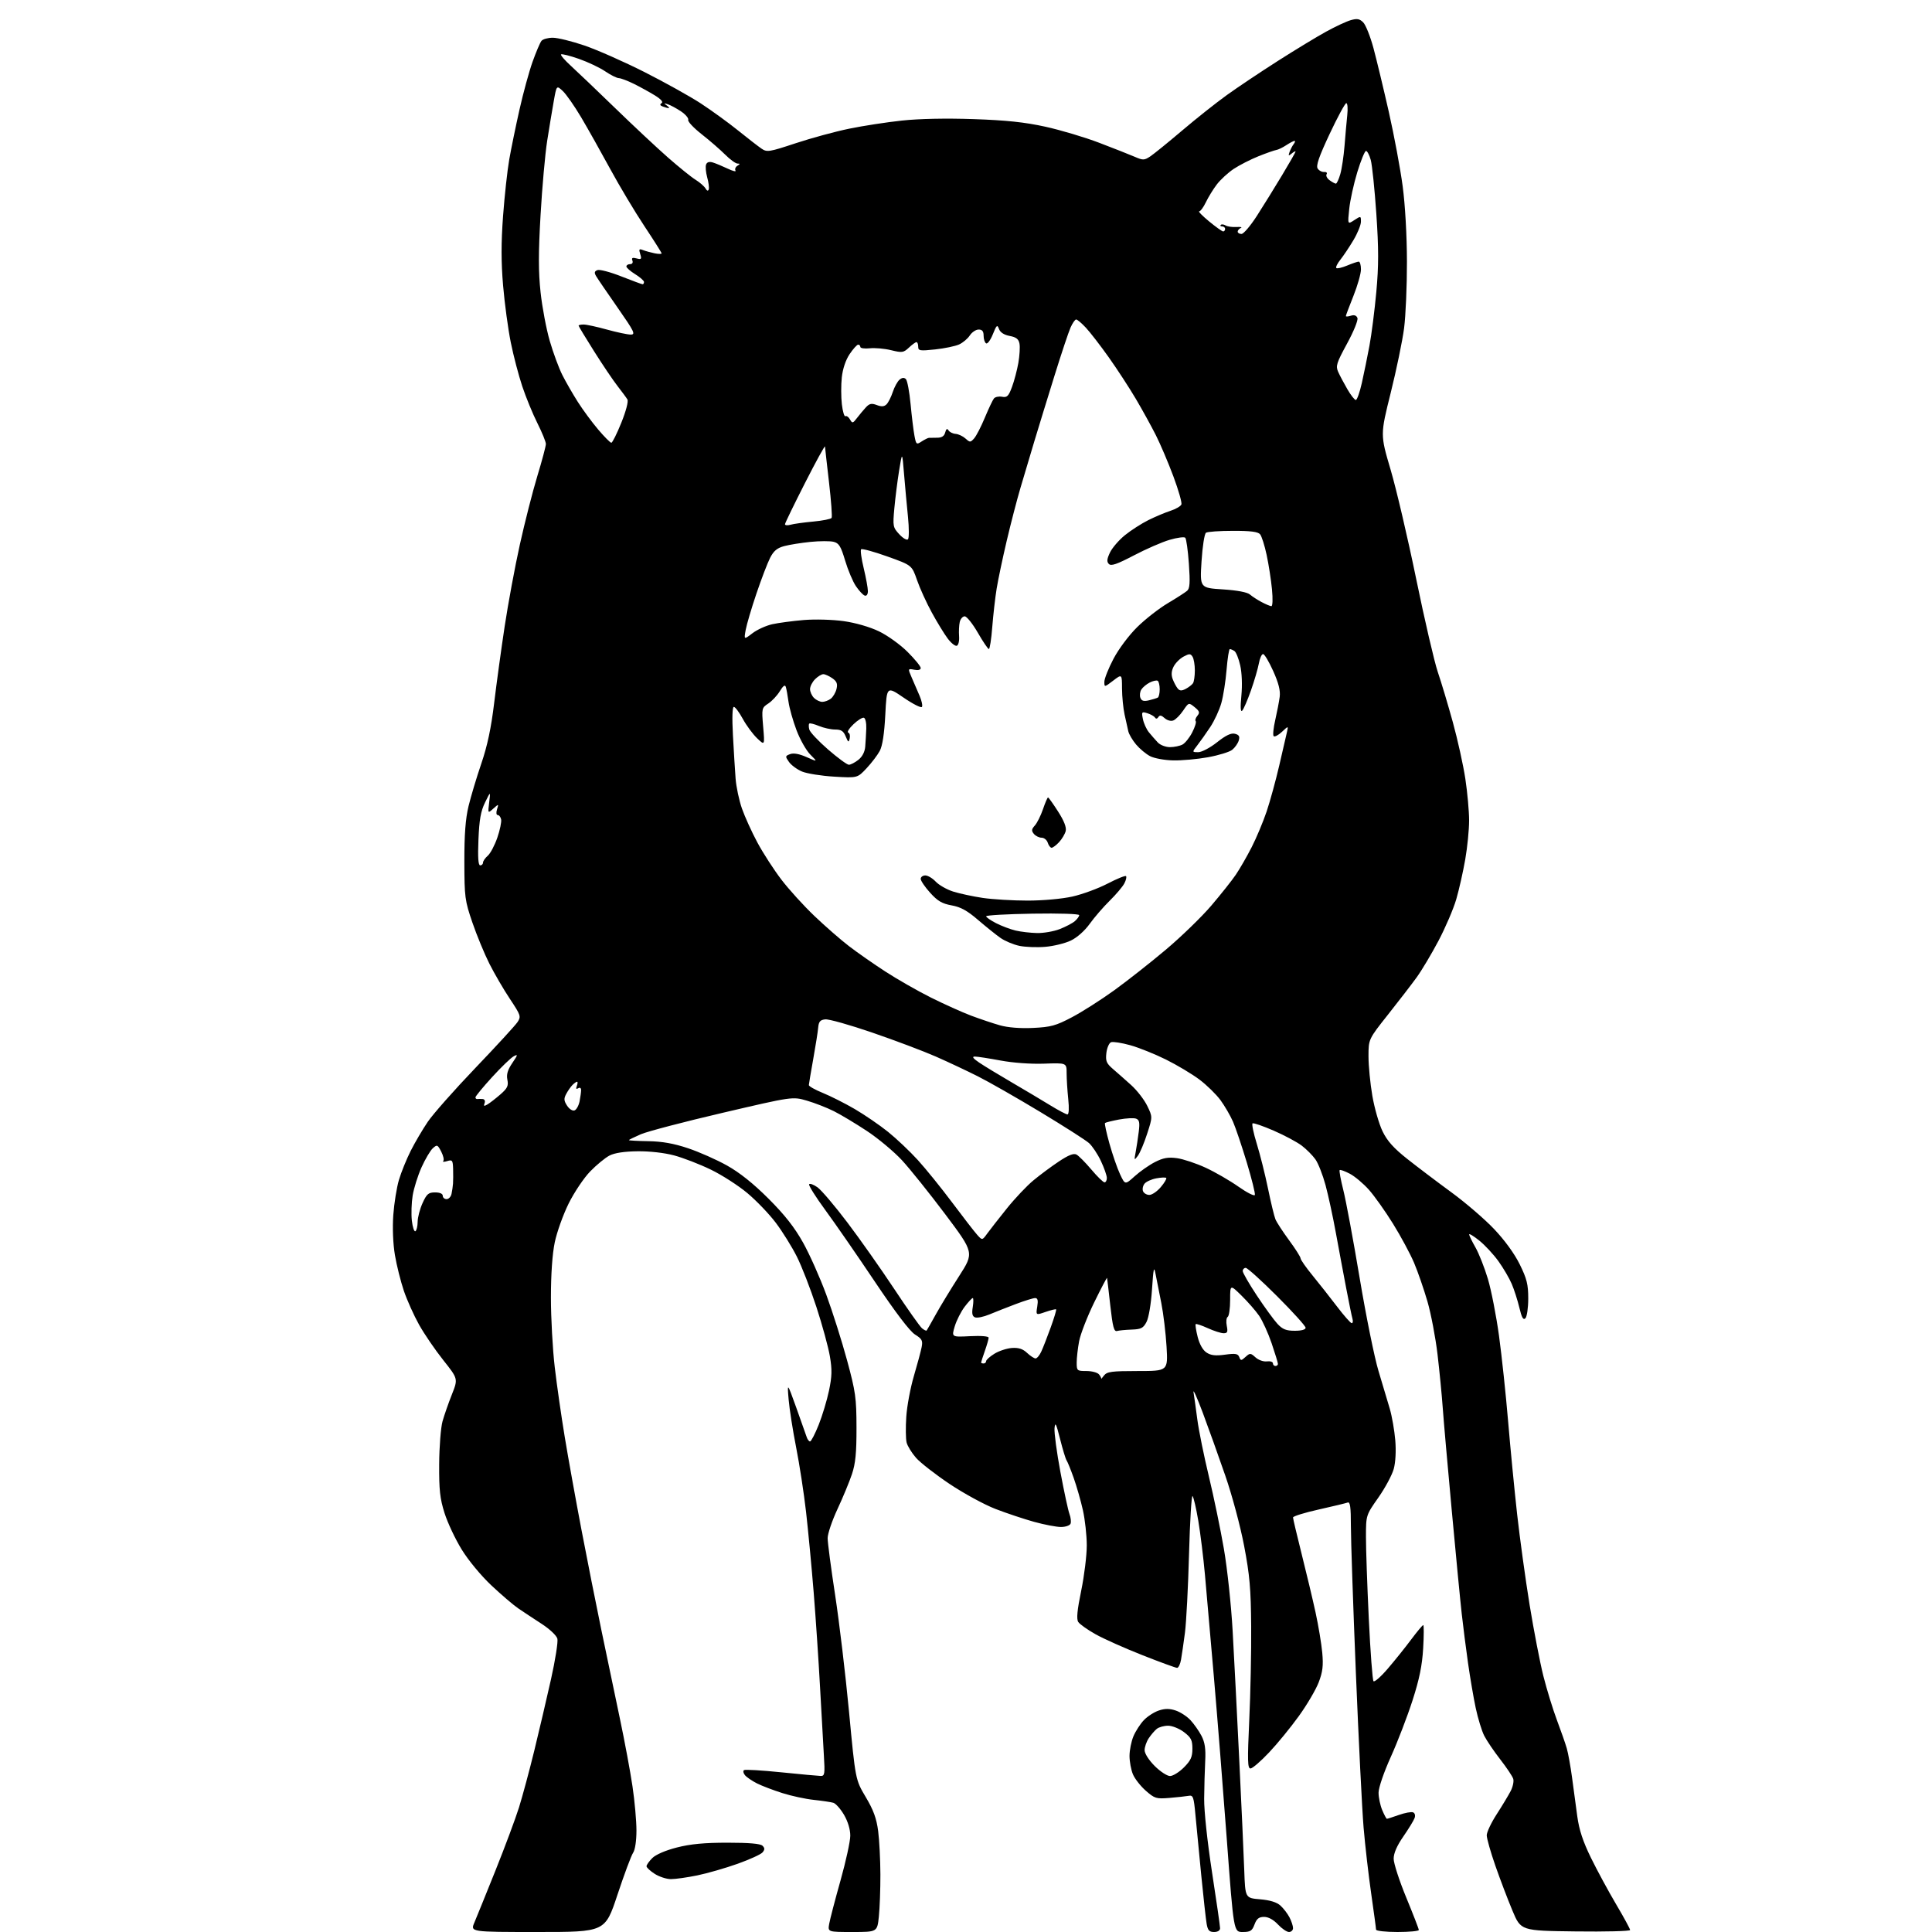 <?xml version="1.0" encoding="UTF-8" standalone="no"?>
<svg 
  version="1.1" 
  xmlns="http://www.w3.org/2000/svg" 
  xmlns:xlink="http://www.w3.org/1999/xlink" 
  xmlns:svg="http://www.w3.org/2000/svg"
  xmlns:rdf="http://www.w3.org/1999/02/22-rdf-syntax-ns#"
  xmlns:cc="http://creativecommons.org/ns#"
  xmlns:dc="http://purl.org/dc/elements/1.1/"
  viewBox="0 0 768 768"
  width="768"
  height="768"
>
<style>svg {background-color: white; }</style>"
<path stroke="none" fill="black" fill-rule="evenodd" d="M213.76,768.00C186.97,768.00 186.97,768.00 188.57,764.25C189.44,762.19 193.23,752.85 196.98,743.50C200.73,734.15 204.93,722.89 206.31,718.48C207.69,714.06 210.42,703.94 212.37,695.98C214.31,688.01 217.31,675.24 219.02,667.58C220.73,659.92 221.88,652.66 221.57,651.43C221.25,650.16 218.54,647.60 215.26,645.47C212.09,643.42 207.93,640.66 206.00,639.35C204.07,638.03 199.28,633.93 195.34,630.23C191.28,626.42 186.17,620.25 183.56,616.00C181.01,611.88 177.94,605.35 176.72,601.50C174.89,595.74 174.51,592.28 174.58,582.00C174.62,575.12 175.22,567.48 175.91,565.00C176.61,562.52 178.28,557.71 179.64,554.30C182.10,548.09 182.10,548.09 176.22,540.69C172.98,536.62 168.65,530.28 166.59,526.60C164.53,522.91 161.81,516.86 160.54,513.13C159.28,509.41 157.68,503.02 156.99,498.93C156.23,494.44 155.98,488.14 156.34,483.00C156.68,478.33 157.69,472.02 158.59,469.00C159.49,465.98 161.59,460.80 163.25,457.50C164.91,454.20 167.98,448.99 170.05,445.93C172.13,442.86 180.67,433.20 189.03,424.47C197.39,415.73 204.91,407.54 205.74,406.27C207.18,404.08 207.01,403.57 202.71,397.10C200.20,393.34 196.53,387.03 194.54,383.09C192.56,379.15 189.51,371.78 187.78,366.71C184.79,358.00 184.62,356.68 184.59,342.50C184.57,331.79 185.04,325.50 186.24,320.50C187.17,316.65 189.46,309.00 191.34,303.50C193.75,296.43 195.24,289.39 196.43,279.50C197.36,271.80 199.24,258.07 200.61,249.00C201.98,239.93 204.69,225.31 206.64,216.51C208.59,207.72 211.71,195.46 213.59,189.27C215.47,183.09 217.00,177.33 217.00,176.49C217.00,175.64 215.48,171.92 213.63,168.23C211.77,164.53 209.07,157.95 207.62,153.60C206.17,149.26 204.10,141.39 203.04,136.10C201.97,130.82 200.60,120.67 199.99,113.55C199.19,104.19 199.19,96.54 199.97,85.90C200.57,77.81 201.68,67.66 202.44,63.35C203.20,59.03 205.03,50.12 206.51,43.54C207.99,36.96 210.33,28.41 211.71,24.54C213.10,20.67 214.68,16.94 215.24,16.25C215.79,15.56 217.82,15.00 219.75,15.00C221.68,15.00 227.37,16.40 232.38,18.11C237.40,19.83 248.08,24.55 256.12,28.61C264.17,32.68 274.25,38.29 278.53,41.08C282.81,43.88 289.48,48.71 293.35,51.83C297.22,54.95 301.43,58.21 302.71,59.08C304.89,60.57 305.74,60.43 316.32,56.93C322.52,54.88 332.08,52.28 337.55,51.16C343.02,50.03 352.45,48.58 358.50,47.93C365.37,47.19 376.07,46.97 387.00,47.35C399.99,47.79 407.34,48.57 415.51,50.36C421.57,51.69 431.24,54.57 437.01,56.78C442.78,58.98 449.11,61.48 451.08,62.33C454.35,63.75 454.87,63.74 457.22,62.19C458.63,61.26 464.32,56.64 469.87,51.93C475.42,47.21 483.45,40.84 487.73,37.76C492.00,34.69 501.12,28.59 508.00,24.20C514.88,19.81 523.50,14.58 527.17,12.57C530.83,10.55 535.24,8.50 536.97,8.01C539.47,7.29 540.47,7.47 541.90,8.90C542.89,9.89 544.72,14.48 545.97,19.10C547.21,23.72 549.96,35.15 552.08,44.50C554.19,53.85 556.67,67.12 557.58,74.00C558.57,81.43 559.26,93.59 559.28,104.00C559.30,113.62 558.79,125.55 558.14,130.50C557.50,135.45 555.11,146.99 552.83,156.15C548.68,172.81 548.68,172.81 552.77,186.65C555.03,194.27 559.61,213.84 562.96,230.15C566.31,246.46 570.18,263.11 571.55,267.15C572.93,271.19 575.62,280.17 577.53,287.11C579.44,294.05 581.68,304.17 582.50,309.61C583.32,315.05 583.99,322.48 583.99,326.12C584.00,329.76 583.31,336.73 582.46,341.62C581.61,346.50 580.00,353.65 578.88,357.50C577.75,361.35 574.57,368.77 571.81,374.00C569.04,379.23 565.15,385.75 563.16,388.50C561.17,391.25 556.04,397.91 551.77,403.30C544.00,413.10 544.00,413.10 544.00,419.92C544.00,423.67 544.69,430.73 545.53,435.62C546.37,440.50 548.19,446.84 549.58,449.70C551.44,453.55 553.99,456.40 559.42,460.70C563.45,463.89 571.33,469.85 576.93,473.95C582.54,478.05 590.19,484.62 593.93,488.57C598.13,492.99 602.04,498.37 604.12,502.60C606.94,508.33 607.50,510.57 607.50,516.18C607.50,519.88 606.99,523.41 606.37,524.03C605.53,524.87 604.91,523.80 603.97,519.83C603.27,516.90 601.91,512.65 600.94,510.38C599.97,508.11 597.59,504.05 595.65,501.35C593.71,498.65 590.30,494.97 588.06,493.17C585.83,491.37 584.01,490.26 584.01,490.70C584.02,491.14 585.14,493.46 586.51,495.85C587.88,498.24 590.10,503.86 591.45,508.35C592.79,512.83 594.79,523.02 595.88,531.00C596.97,538.98 598.60,554.27 599.50,565.00C600.40,575.73 602.02,592.38 603.09,602.00C604.17,611.62 606.40,627.83 608.05,638.00C609.71,648.17 612.17,660.90 613.52,666.27C614.88,671.64 617.30,679.51 618.90,683.77C620.50,688.02 622.27,693.08 622.82,695.00C623.37,696.92 624.31,702.10 624.90,706.50C625.49,710.90 626.43,717.88 626.99,722.00C627.73,727.42 629.24,732.00 632.44,738.53C634.87,743.50 639.37,751.80 642.43,756.98C645.50,762.16 648.00,766.77 648.00,767.22C648.00,767.67 638.23,767.92 626.29,767.77C604.57,767.50 604.57,767.50 601.22,759.50C599.37,755.10 596.32,747.07 594.43,741.65C592.54,736.24 591.00,730.79 591.00,729.56C591.00,728.32 592.78,724.55 594.96,721.19C597.14,717.82 599.63,713.67 600.51,711.98C601.39,710.29 601.85,708.09 601.53,707.10C601.22,706.11 598.90,702.64 596.38,699.40C593.85,696.15 590.99,691.92 590.01,690.00C589.03,688.08 587.51,683.12 586.63,679.00C585.75,674.88 584.37,666.77 583.55,661.00C582.73,655.23 581.61,646.45 581.06,641.50C580.50,636.55 578.72,618.10 577.10,600.50C575.47,582.90 573.85,564.45 573.50,559.50C573.15,554.55 572.22,545.05 571.44,538.38C570.65,531.71 568.85,522.26 567.44,517.38C566.02,512.50 563.63,505.57 562.12,502.00C560.60,498.43 556.85,491.45 553.77,486.49C550.70,481.54 546.39,475.46 544.20,472.99C542.01,470.52 538.59,467.64 536.60,466.59C534.61,465.54 532.79,464.88 532.54,465.13C532.30,465.37 532.94,468.93 533.98,473.04C535.02,477.14 537.95,492.88 540.48,508.00C543.01,523.12 546.39,539.77 547.98,545.00C549.57,550.23 551.59,556.98 552.46,560.00C553.34,563.02 554.32,568.65 554.64,572.50C555.00,576.72 554.76,581.25 554.04,583.90C553.38,586.32 550.63,591.45 547.92,595.31C543.00,602.31 543.00,602.31 542.99,610.91C542.98,615.63 543.49,630.30 544.12,643.50C544.75,656.70 545.59,667.86 545.99,668.30C546.38,668.75 548.95,666.50 551.68,663.30C554.42,660.11 558.59,654.91 560.95,651.75C563.31,648.59 565.47,646.00 565.76,646.00C566.04,646.00 566.03,650.16 565.73,655.25C565.33,662.08 564.22,667.51 561.48,676.00C559.44,682.33 555.58,692.38 552.89,698.34C550.08,704.56 548.00,710.65 548.00,712.62C548.00,714.52 548.65,717.62 549.45,719.53C550.25,721.44 551.09,723.00 551.32,723.00C551.56,723.00 553.70,722.31 556.08,721.47C558.46,720.63 560.99,720.16 561.69,720.43C562.44,720.72 562.70,721.66 562.32,722.71C561.96,723.70 559.95,726.99 557.84,730.04C555.29,733.73 554.00,736.69 554.00,738.88C554.00,740.70 556.25,747.63 559.00,754.29C561.75,760.96 564.00,766.77 564.00,767.20C564.00,767.64 560.17,768.00 555.50,768.00C550.83,768.00 547.00,767.57 547.00,767.05C547.00,766.54 546.13,760.12 545.08,752.80C544.02,745.49 542.66,733.65 542.05,726.50C541.45,719.35 540.07,691.67 538.98,665.00C537.89,638.33 537.00,612.06 537.00,606.64C537.00,599.06 536.71,596.90 535.72,597.28C535.02,597.54 529.85,598.79 524.22,600.05C518.60,601.30 514.00,602.73 514.00,603.22C514.00,603.70 515.55,610.27 517.44,617.80C519.34,625.34 521.82,635.77 522.96,641.00C524.10,646.23 525.29,653.42 525.62,657.00C526.09,662.14 525.79,664.60 524.20,668.76C523.09,671.65 519.56,677.67 516.34,682.13C513.13,686.60 507.80,693.12 504.49,696.62C501.18,700.13 497.86,703.00 497.09,703.00C495.93,703.00 495.85,699.92 496.60,683.75C497.10,673.16 497.44,656.40 497.36,646.50C497.25,631.59 496.77,626.10 494.56,614.52C493.08,606.72 489.76,594.34 487.05,586.52C484.39,578.81 480.35,567.55 478.09,561.50C475.82,555.45 474.18,551.85 474.45,553.50C474.72,555.15 475.40,560.04 475.97,564.38C476.55,568.71 478.60,578.83 480.54,586.88C482.48,594.92 485.17,607.90 486.52,615.72C487.87,623.54 489.43,638.16 489.99,648.22C490.56,658.27 491.74,681.35 492.62,699.50C493.50,717.65 494.40,737.45 494.61,743.50C495.00,754.50 495.00,754.50 500.90,755.00C504.86,755.34 507.52,756.16 509.00,757.50C510.21,758.60 511.83,760.71 512.60,762.20C513.37,763.68 514.00,765.60 514.00,766.45C514.00,767.30 513.28,768.00 512.40,768.00C511.52,768.00 509.54,766.65 508.00,765.00C506.23,763.11 504.21,762.00 502.51,762.00C500.45,762.00 499.56,762.69 498.69,765.00C497.73,767.56 497.04,768.00 493.99,768.00C490.41,768.00 490.41,768.00 487.68,731.25C486.18,711.04 483.86,681.90 482.53,666.50C481.20,651.10 479.61,632.89 478.99,626.02C478.37,619.16 477.17,609.49 476.34,604.52C475.50,599.56 474.47,595.14 474.06,594.71C473.65,594.27 473.02,604.62 472.66,617.71C472.31,630.79 471.57,644.88 471.04,649.00C470.50,653.12 469.80,657.96 469.48,659.75C469.17,661.54 468.46,663.00 467.91,663.00C467.37,663.00 461.20,660.75 454.21,657.99C447.22,655.24 438.83,651.50 435.57,649.68C432.31,647.86 429.18,645.64 428.61,644.74C427.87,643.56 428.20,640.07 429.80,632.30C431.02,626.36 432.01,618.27 432.01,614.31C432.00,610.36 431.31,604.06 430.47,600.31C429.63,596.57 427.98,590.80 426.81,587.50C425.64,584.20 424.36,581.05 423.97,580.50C423.59,579.95 422.43,576.12 421.39,572.00C419.84,565.83 419.45,565.07 419.19,567.73C419.02,569.50 420.07,577.34 421.53,585.15C422.99,592.95 424.61,600.46 425.13,601.84C425.65,603.22 425.85,604.94 425.57,605.67C425.29,606.40 423.58,607.00 421.76,607.00C419.95,607.00 415.14,606.08 411.08,604.96C407.03,603.83 400.11,601.53 395.72,599.83C391.33,598.14 383.13,593.67 377.50,589.91C371.87,586.14 365.86,581.46 364.14,579.51C362.43,577.56 360.74,574.82 360.39,573.42C360.04,572.02 359.98,567.41 360.26,563.18C360.54,558.96 361.90,551.67 363.28,547.00C364.66,542.33 366.05,537.15 366.37,535.50C366.88,532.91 366.52,532.23 363.73,530.49C361.65,529.19 355.95,521.69 347.77,509.49C340.77,499.04 331.91,486.24 328.09,481.04C324.27,475.84 321.36,471.22 321.64,470.77C321.92,470.33 323.41,470.87 324.96,471.97C326.52,473.08 331.87,479.38 336.86,485.98C341.85,492.57 350.21,504.44 355.45,512.35C360.69,520.26 365.66,527.31 366.51,528.01C367.36,528.71 368.19,529.11 368.36,528.89C368.53,528.68 370.17,525.80 372.00,522.50C373.83,519.20 378.01,512.33 381.28,507.24C387.22,497.97 387.22,497.97 375.78,482.72C369.48,474.33 361.72,464.66 358.54,461.21C355.35,457.77 349.09,452.54 344.62,449.59C340.16,446.64 334.23,443.09 331.46,441.70C328.68,440.31 323.86,438.43 320.73,437.52C315.05,435.87 315.05,435.87 287.27,442.36C272.00,445.92 257.36,449.76 254.75,450.88C252.14,452.01 250.00,453.06 250.00,453.22C250.00,453.38 253.49,453.57 257.75,453.64C263.23,453.73 267.85,454.55 273.50,456.44C277.90,457.91 284.88,461.00 289.00,463.31C294.00,466.10 299.50,470.49 305.51,476.50C311.95,482.94 315.85,487.90 319.23,493.96C321.83,498.61 325.99,507.94 328.47,514.69C330.96,521.45 334.67,533.17 336.72,540.74C340.11,553.26 340.45,555.67 340.47,567.50C340.49,577.51 340.08,581.77 338.66,586.00C337.65,589.02 335.07,595.27 332.91,599.89C330.76,604.50 329.00,609.70 329.00,611.44C329.00,613.18 330.34,623.36 331.98,634.06C333.62,644.77 336.11,665.67 337.51,680.50C340.05,707.47 340.05,707.47 344.14,714.35C347.22,719.53 348.43,722.86 349.08,727.86C349.55,731.51 349.95,739.27 349.97,745.10C349.99,750.94 349.71,758.47 349.36,761.85C348.72,768.00 348.72,768.00 338.88,768.00C329.05,768.00 329.05,768.00 329.62,764.75C329.93,762.96 331.94,755.25 334.09,747.62C336.24,739.98 338.00,731.92 338.00,729.71C338.00,727.21 337.05,724.05 335.50,721.40C334.12,719.05 332.21,716.90 331.25,716.63C330.29,716.35 326.80,715.83 323.50,715.48C320.20,715.13 314.57,713.92 311.00,712.78C307.43,711.65 302.89,709.92 300.93,708.94C298.97,707.95 296.81,706.48 296.13,705.66C295.46,704.85 295.30,703.94 295.78,703.64C296.26,703.34 302.92,703.74 310.57,704.52C318.23,705.30 325.29,705.95 326.26,705.97C327.83,706.00 327.96,705.15 327.50,697.75C327.22,693.21 326.53,680.95 325.97,670.50C325.40,660.05 324.27,643.17 323.45,633.00C322.63,622.83 321.26,608.42 320.42,601.00C319.57,593.58 317.80,582.04 316.48,575.37C315.16,568.70 313.82,560.15 313.50,556.37C312.91,549.50 312.91,549.50 316.51,559.50C318.48,565.00 320.36,570.29 320.67,571.25C320.98,572.21 321.58,573.00 322.01,573.00C322.44,573.00 323.98,570.03 325.43,566.41C326.88,562.78 328.73,556.65 329.54,552.79C330.73,547.14 330.80,544.49 329.89,539.14C329.27,535.49 326.86,526.65 324.52,519.50C322.19,512.35 318.69,503.35 316.75,499.50C314.81,495.65 311.07,489.63 308.43,486.12C305.80,482.62 300.68,477.28 297.07,474.26C293.46,471.24 286.90,467.03 282.50,464.91C278.10,462.78 271.57,460.26 268.00,459.30C264.12,458.26 258.25,457.59 253.45,457.65C248.16,457.71 244.32,458.30 242.28,459.35C240.57,460.24 237.11,463.08 234.60,465.67C232.09,468.25 228.24,474.00 226.04,478.43C223.85,482.87 221.37,489.79 220.53,493.82C219.56,498.46 219.00,506.49 219.00,515.82C219.00,523.90 219.68,536.30 220.51,543.38C221.33,550.46 223.14,563.05 224.52,571.37C225.89,579.69 228.87,596.17 231.12,608.00C233.38,619.83 236.95,637.83 239.06,648.00C241.16,658.17 244.46,673.92 246.38,683.00C248.30,692.08 250.57,704.28 251.43,710.13C252.30,715.97 253.00,723.86 253.00,727.66C253.00,731.77 252.46,735.35 251.66,736.53C250.92,737.61 248.12,745.14 245.43,753.25C240.54,768.00 240.54,768.00 213.76,768.00zM482.61,768.00C480.70,768.00 480.11,767.35 479.66,764.75C479.35,762.96 478.39,754.30 477.52,745.50C476.65,736.70 475.61,725.90 475.21,721.50C474.54,714.25 474.29,713.53 472.49,713.87C471.39,714.07 467.97,714.44 464.88,714.70C459.63,715.13 459.00,714.94 455.48,711.85C453.40,710.02 451.09,707.08 450.35,705.30C449.61,703.52 449.00,700.24 449.00,698.00C449.00,695.76 449.70,692.26 450.55,690.22C451.41,688.17 453.28,685.27 454.72,683.77C456.15,682.27 458.83,680.55 460.66,679.95C463.09,679.14 464.91,679.14 467.34,679.95C469.17,680.55 471.82,682.27 473.22,683.77C474.62,685.27 476.59,688.08 477.60,690.00C478.96,692.61 479.34,695.15 479.09,700.00C478.90,703.58 478.72,710.33 478.67,715.00C478.63,719.94 479.94,732.18 481.80,744.25C483.56,755.67 485.00,765.68 485.00,766.50C485.00,767.41 484.07,768.00 482.61,768.00zM266.68,746.98C264.93,746.97 262.04,746.03 260.25,744.88C258.46,743.74 257.00,742.38 257.00,741.86C257.00,741.34 258.03,739.88 259.30,738.61C260.68,737.23 264.55,735.56 269.05,734.41C274.46,733.02 279.98,732.50 289.20,732.50C297.78,732.50 302.29,732.89 303.11,733.71C304.04,734.64 304.05,735.24 303.13,736.35C302.48,737.13 298.02,739.17 293.22,740.88C288.42,742.59 281.21,744.67 277.18,745.50C273.16,746.32 268.44,746.99 266.68,746.98zM465.10,706.00C466.25,706.00 468.73,704.47 470.60,702.60C473.35,699.85 474.00,698.42 474.00,695.15C474.00,691.73 473.48,690.70 470.66,688.55C468.81,687.14 465.98,686.00 464.35,686.00C462.72,686.00 460.69,686.56 459.84,687.25C458.99,687.94 457.55,689.61 456.65,690.97C455.74,692.33 455.00,694.47 455.00,695.72C455.00,697.05 456.68,699.68 459.00,702.00C461.20,704.20 463.94,706.00 465.10,706.00zM438.87,546.77C440.05,545.25 441.96,545.00 452.27,545.00C464.29,545.00 464.29,545.00 463.72,535.25C463.40,529.89 462.46,522.12 461.64,518.00C460.81,513.88 459.79,508.70 459.37,506.50C458.72,503.09 458.51,503.99 457.94,512.55C457.56,518.33 456.63,523.82 455.76,525.49C454.47,527.96 453.61,528.40 449.87,528.53C447.47,528.61 444.83,528.87 444.02,529.09C442.83,529.42 442.31,527.44 441.36,519.00C440.72,513.23 440.14,508.27 440.07,508.00C440.01,507.73 437.71,512.11 434.95,517.75C432.20,523.39 429.51,530.31 428.97,533.14C428.44,535.96 428.00,539.79 428.00,541.64C428.00,544.88 428.14,545.00 431.88,545.00C434.01,545.00 436.26,545.60 436.87,546.34C437.48,547.08 437.87,547.88 437.74,548.11C437.61,548.34 438.12,547.74 438.87,546.77zM507.00,543.00C507.55,543.00 508.00,542.63 508.00,542.18C508.00,541.72 506.87,538.02 505.49,533.96C504.10,529.89 501.86,524.97 500.51,523.02C499.16,521.06 496.02,517.47 493.53,515.03C489.00,510.58 489.00,510.58 489.00,516.73C489.00,520.11 488.56,523.15 488.03,523.48C487.50,523.81 487.33,525.41 487.66,527.04C488.15,529.48 487.92,530.00 486.38,529.98C485.34,529.97 482.52,529.06 480.10,527.96C477.68,526.86 475.52,526.14 475.31,526.36C475.09,526.58 475.44,528.87 476.09,531.44C476.83,534.37 478.15,536.71 479.61,537.66C481.35,538.81 483.22,539.02 486.97,538.50C491.11,537.93 492.10,538.10 492.62,539.45C493.20,540.96 493.40,540.95 495.12,539.39C496.89,537.79 497.12,537.80 499.10,539.59C500.26,540.64 502.26,541.35 503.60,541.17C504.92,541.00 506.00,541.34 506.00,541.93C506.00,542.52 506.45,543.00 507.00,543.00zM391.00,542.00C391.55,542.00 392.00,541.59 392.00,541.08C392.00,540.58 393.48,539.25 395.30,538.13C397.11,537.01 400.24,535.98 402.27,535.84C404.91,535.66 406.60,536.21 408.28,537.80C409.57,539.01 411.09,540.00 411.65,540.00C412.22,540.00 413.25,538.76 413.94,537.25C414.64,535.74 416.32,531.42 417.68,527.66C419.04,523.90 420.01,520.68 419.83,520.50C419.65,520.32 417.76,520.78 415.63,521.51C411.76,522.85 411.76,522.85 412.32,519.42C412.73,516.90 412.51,516.00 411.48,516.00C410.72,516.00 407.26,517.07 403.80,518.38C400.33,519.69 395.61,521.55 393.31,522.51C391.00,523.47 388.44,524.00 387.61,523.68C386.50,523.25 386.26,522.18 386.69,519.55C387.00,517.60 387.00,516.00 386.68,516.00C386.36,516.00 384.92,517.55 383.47,519.45C382.02,521.36 380.25,524.85 379.53,527.22C378.24,531.53 378.24,531.53 385.62,531.15C390.04,530.93 393.00,531.18 393.00,531.76C393.00,532.31 392.32,534.66 391.50,537.00C390.68,539.34 390.00,541.42 390.00,541.63C390.00,541.83 390.45,542.00 391.00,542.00zM514.69,529.00C517.38,529.00 519.00,528.55 519.00,527.80C519.00,527.14 513.92,521.51 507.70,515.30C501.49,509.08 495.86,504.00 495.20,504.00C494.54,504.00 494.00,504.57 494.00,505.26C494.00,505.95 496.53,510.34 499.63,515.01C502.72,519.68 506.41,524.74 507.81,526.25C509.84,528.43 511.27,529.00 514.69,529.00zM537.32,525.98C537.77,525.99 537.91,525.21 537.63,524.25C537.35,523.29 536.22,517.77 535.12,512.00C534.01,506.23 532.17,496.32 531.01,490.00C529.86,483.68 528.02,475.17 526.92,471.10C525.82,467.03 524.01,462.42 522.89,460.85C521.77,459.28 519.34,456.83 517.47,455.41C515.61,453.99 510.61,451.32 506.36,449.47C502.11,447.62 498.31,446.31 497.92,446.55C497.53,446.79 498.29,450.48 499.61,454.74C500.93,459.01 502.93,467.00 504.06,472.50C505.19,478.00 506.51,483.47 507.00,484.67C507.48,485.86 509.93,489.62 512.44,493.03C514.95,496.43 517.00,499.67 517.00,500.21C517.00,500.76 519.14,503.82 521.75,507.01C524.36,510.20 528.75,515.77 531.50,519.38C534.25,523.00 536.87,525.96 537.32,525.98zM392.47,490.31C393.59,488.78 397.10,484.29 400.27,480.34C403.44,476.39 408.17,471.39 410.77,469.24C413.37,467.08 417.93,463.69 420.91,461.71C424.76,459.15 426.79,458.35 427.93,458.96C428.81,459.44 431.47,462.11 433.83,464.91C436.19,467.71 438.54,470.00 439.06,470.00C439.58,470.00 440.00,469.21 439.99,468.25C439.98,467.29 438.92,464.25 437.62,461.50C436.33,458.75 434.19,455.55 432.88,454.38C431.57,453.21 422.88,447.67 413.57,442.05C404.26,436.43 393.06,430.04 388.68,427.84C384.31,425.64 376.78,422.10 371.96,419.98C367.13,417.86 355.85,413.60 346.87,410.52C337.90,407.43 329.42,405.04 328.03,405.21C326.02,405.44 325.45,406.12 325.24,408.50C325.10,410.15 324.21,415.77 323.27,421.00C322.33,426.23 321.55,430.88 321.53,431.34C321.51,431.80 324.02,433.21 327.11,434.47C330.19,435.72 335.91,438.61 339.82,440.89C343.72,443.17 349.66,447.24 353.00,449.92C356.35,452.61 361.69,457.67 364.86,461.15C368.04,464.64 374.17,472.23 378.49,478.00C382.81,483.77 387.27,489.54 388.40,490.80C390.45,493.11 390.45,493.11 392.47,490.31zM165.13,489.42C165.61,489.12 166.01,487.45 166.02,485.69C166.03,483.94 166.91,480.59 167.97,478.25C169.63,474.60 170.33,474.00 172.95,474.00C174.83,474.00 176.00,474.51 176.00,475.33C176.00,476.07 176.69,476.67 177.52,476.67C178.36,476.67 179.25,475.73 179.49,474.58C179.74,473.44 180.00,471.60 180.08,470.50C180.16,469.40 180.18,466.78 180.12,464.68C180.01,461.20 179.80,460.93 177.75,461.56C176.51,461.94 175.82,461.91 176.21,461.50C176.60,461.08 176.23,459.41 175.39,457.78C173.95,455.00 173.75,454.92 172.04,456.46C171.04,457.37 169.03,460.78 167.56,464.04C166.10,467.30 164.51,472.34 164.04,475.24C163.57,478.13 163.43,482.63 163.72,485.23C164.02,487.83 164.65,489.72 165.13,489.42zM498.83,475.01C499.03,474.42 497.58,468.62 495.62,462.11C493.65,455.60 491.19,448.30 490.14,445.89C489.08,443.47 486.84,439.61 485.15,437.31C483.46,435.01 479.70,431.33 476.79,429.14C473.88,426.95 467.90,423.38 463.50,421.19C459.10,419.01 452.70,416.44 449.29,415.49C445.87,414.54 442.44,414.00 441.66,414.30C440.88,414.60 440.04,416.53 439.80,418.58C439.43,421.76 439.81,422.69 442.38,424.91C444.04,426.33 447.31,429.22 449.65,431.33C451.99,433.44 454.86,437.15 456.04,439.58C458.18,443.99 458.18,443.99 456.01,450.68C454.83,454.36 453.16,458.30 452.32,459.44C450.86,461.40 450.81,461.32 451.44,458.00C451.80,456.07 452.36,452.43 452.67,449.90C453.13,446.23 452.92,445.18 451.61,444.68C450.71,444.34 447.66,444.50 444.82,445.03C441.98,445.57 439.47,446.20 439.25,446.42C439.03,446.64 439.83,450.35 441.04,454.66C442.25,458.97 444.13,464.42 445.23,466.76C447.23,471.02 447.23,471.02 451.07,467.56C453.18,465.65 456.81,463.12 459.13,461.93C462.42,460.26 464.36,459.91 467.86,460.39C470.34,460.73 475.45,462.43 479.23,464.17C483.00,465.91 488.87,469.30 492.28,471.70C495.69,474.10 498.64,475.59 498.83,475.01zM456.88,475.00C457.95,475.00 460.01,473.59 461.45,471.87C462.90,470.16 463.86,468.53 463.59,468.25C463.32,467.98 461.54,468.05 459.65,468.41C457.75,468.76 455.66,469.71 454.99,470.51C454.32,471.32 454.04,472.66 454.36,473.49C454.68,474.32 455.81,475.00 456.88,475.00zM424.33,443.00C424.90,443.00 425.03,440.52 424.64,436.85C424.29,433.47 424.00,428.86 424.00,426.60C424.00,422.50 424.00,422.50 415.05,422.82C409.74,423.01 402.69,422.50 397.72,421.57C393.11,420.71 388.53,420.00 387.53,420.00C386.26,420.00 386.78,420.72 389.25,422.40C391.19,423.71 396.99,427.24 402.14,430.24C407.29,433.24 414.17,437.34 417.44,439.35C420.71,441.36 423.81,443.00 424.33,443.00zM228.39,441.40C229.15,441.11 230.05,439.49 230.39,437.81C230.72,436.13 231.00,434.10 231.00,433.32C231.00,432.48 230.52,432.18 229.83,432.61C229.04,433.09 228.87,432.78 229.30,431.66C229.65,430.75 229.69,430.00 229.40,430.00C229.10,430.00 228.29,430.57 227.59,431.27C226.89,431.97 225.76,433.57 225.09,434.84C224.08,436.72 224.14,437.56 225.43,439.53C226.31,440.88 227.61,441.70 228.39,441.40zM193.77,439.03C194.72,438.47 197.02,436.69 198.89,435.07C201.71,432.61 202.18,431.64 201.69,429.21C201.27,427.08 201.79,425.31 203.65,422.57C205.89,419.26 205.96,418.95 204.19,419.90C203.09,420.49 199.22,424.22 195.60,428.19C191.97,432.17 189.00,435.78 189.00,436.21C189.00,436.64 189.34,436.95 189.75,436.88C190.16,436.82 191.11,436.82 191.86,436.88C192.64,436.95 192.97,437.64 192.63,438.52C192.17,439.73 192.40,439.84 193.77,439.03zM410.63,408.62C417.72,408.28 419.69,407.75 426.07,404.39C430.10,402.28 437.69,397.44 442.95,393.64C448.20,389.84 457.45,382.56 463.50,377.46C469.55,372.36 477.64,364.52 481.47,360.04C485.29,355.56 489.71,350.00 491.27,347.69C492.83,345.39 495.66,340.48 497.55,336.78C499.44,333.09 502.12,326.69 503.51,322.57C504.89,318.45 507.15,310.22 508.52,304.29C509.89,298.35 511.27,292.38 511.59,291.00C512.16,288.50 512.16,288.50 509.59,290.92C508.17,292.25 506.69,293.02 506.30,292.64C505.92,292.25 506.20,289.36 506.93,286.22C507.65,283.07 508.45,278.93 508.70,277.00C509.02,274.53 508.26,271.52 506.12,266.75C504.45,263.04 502.64,260.00 502.09,260.00C501.54,260.00 500.78,261.69 500.41,263.75C500.03,265.81 498.62,270.65 497.26,274.50C495.90,278.35 494.34,281.95 493.79,282.50C493.13,283.16 493.02,281.15 493.47,276.50C493.86,272.35 493.68,267.48 493.01,264.53C492.40,261.79 491.35,259.21 490.70,258.79C490.04,258.37 489.22,258.02 488.88,258.02C488.54,258.01 487.95,261.71 487.58,266.25C487.21,270.79 486.27,276.75 485.49,279.50C484.72,282.25 482.74,286.52 481.10,289.00C479.45,291.48 477.15,294.74 475.97,296.25C473.83,299.00 473.83,299.00 476.33,299.00C477.72,299.00 481.02,297.26 483.80,295.06C487.33,292.27 489.40,291.29 490.92,291.69C492.55,292.12 492.91,292.75 492.42,294.37C492.07,295.54 490.90,297.20 489.81,298.07C488.73,298.93 484.39,300.26 480.17,301.02C475.95,301.79 469.72,302.35 466.33,302.27C462.93,302.20 458.82,301.44 457.20,300.60C455.57,299.76 453.06,297.67 451.62,295.96C450.18,294.25 448.78,291.87 448.51,290.67C448.24,289.48 447.57,286.48 447.03,284.00C446.49,281.52 446.04,276.89 446.02,273.70C446.00,267.90 446.00,267.90 442.50,270.57C439.02,273.22 439.00,273.23 439.00,271.01C439.00,269.79 440.63,265.69 442.62,261.90C444.69,257.97 448.73,252.56 452.05,249.29C455.24,246.14 460.70,241.88 464.18,239.81C467.65,237.75 471.12,235.52 471.89,234.86C472.98,233.92 473.13,231.65 472.60,224.10C472.23,218.83 471.58,214.18 471.16,213.76C470.74,213.34 467.94,213.71 464.95,214.59C461.95,215.46 455.56,218.25 450.74,220.78C444.02,224.29 441.70,225.10 440.80,224.20C439.90,223.30 440.00,222.23 441.23,219.64C442.12,217.78 444.79,214.68 447.17,212.75C449.55,210.82 453.75,208.12 456.50,206.75C459.25,205.39 463.22,203.72 465.32,203.04C467.42,202.36 469.36,201.22 469.63,200.52C469.90,199.81 468.46,194.80 466.44,189.37C464.41,183.94 461.28,176.57 459.48,173.00C457.68,169.43 454.08,162.90 451.48,158.50C448.88,154.10 444.04,146.68 440.72,142.00C437.40,137.32 433.31,132.04 431.64,130.25C429.97,128.46 428.24,127.00 427.79,127.00C427.34,127.00 426.32,128.46 425.54,130.25C424.75,132.04 421.86,140.70 419.13,149.50C416.39,158.30 412.80,170.00 411.14,175.50C409.49,181.00 407.01,189.32 405.63,194.00C404.25,198.68 401.79,208.12 400.18,215.00C398.56,221.88 396.76,230.43 396.18,234.00C395.60,237.57 394.82,244.44 394.44,249.25C394.07,254.06 393.46,258.00 393.09,258.00C392.73,258.00 390.74,255.07 388.69,251.50C386.63,247.93 384.29,245.00 383.49,245.00C382.69,245.00 381.80,246.01 381.52,247.25C381.23,248.49 381.11,251.03 381.25,252.90C381.39,254.80 380.99,256.48 380.34,256.70C379.70,256.93 378.07,255.62 376.71,253.80C375.35,251.99 372.51,247.35 370.41,243.50C368.30,239.65 365.65,233.84 364.53,230.59C362.48,224.69 362.48,224.69 352.72,221.20C347.35,219.28 342.67,218.00 342.31,218.35C341.96,218.71 342.42,222.10 343.34,225.89C344.25,229.68 345.00,233.77 345.00,234.98C345.00,236.28 344.49,237.00 343.75,236.76C343.06,236.53 341.49,234.85 340.25,233.02C339.01,231.19 337.08,226.62 335.96,222.86C334.26,217.15 333.50,215.91 331.38,215.38C329.98,215.03 325.83,215.04 322.17,215.41C318.50,215.78 313.81,216.53 311.75,217.08C308.90,217.84 307.55,218.97 306.11,221.79C305.08,223.83 302.63,230.22 300.68,236.00C298.72,241.78 296.81,248.26 296.42,250.41C295.72,254.32 295.72,254.32 299.13,251.71C301.01,250.28 304.56,248.67 307.02,248.13C309.48,247.59 315.10,246.84 319.50,246.47C324.00,246.10 330.94,246.29 335.37,246.91C340.07,247.57 345.72,249.20 349.37,250.95C352.76,252.57 357.85,256.22 360.75,259.12C363.64,262.00 366.00,264.89 366.00,265.54C366.00,266.27 365.02,266.54 363.43,266.23C360.86,265.74 360.86,265.74 362.43,269.37C363.29,271.37 364.69,274.59 365.53,276.54C366.37,278.49 366.81,280.50 366.49,281.01C366.18,281.52 362.90,279.86 359.21,277.33C352.50,272.74 352.50,272.74 351.92,284.12C351.53,291.70 350.79,296.50 349.72,298.50C348.84,300.15 346.48,303.25 344.48,305.39C340.84,309.28 340.84,309.28 331.61,308.73C326.53,308.43 320.77,307.51 318.82,306.70C316.86,305.88 314.53,304.16 313.63,302.88C312.08,300.67 312.11,300.51 314.09,299.77C315.47,299.26 317.73,299.67 320.63,300.96C325.07,302.92 325.07,302.92 322.13,299.98C320.51,298.36 318.03,293.99 316.63,290.27C315.22,286.55 313.79,281.48 313.45,279.00C313.11,276.52 312.63,273.85 312.37,273.06C312.06,272.06 311.32,272.59 310.00,274.75C308.95,276.48 306.89,278.68 305.42,279.65C302.80,281.36 302.75,281.57 303.37,288.89C304.01,296.38 304.01,296.38 300.93,293.44C299.24,291.82 296.69,288.36 295.27,285.75C293.85,283.14 292.25,281.00 291.72,281.00C291.11,281.00 290.98,285.26 291.35,292.25C291.68,298.44 292.16,306.20 292.41,309.50C292.66,312.80 293.80,318.16 294.94,321.42C296.08,324.67 298.84,330.75 301.08,334.92C303.32,339.09 307.60,345.71 310.59,349.63C313.58,353.56 319.51,360.08 323.77,364.14C328.02,368.20 334.20,373.59 337.50,376.12C340.80,378.65 347.32,383.21 352.00,386.24C356.68,389.28 364.77,393.90 370.00,396.52C375.23,399.13 382.42,402.37 385.99,403.72C389.56,405.06 394.74,406.80 397.49,407.58C400.64,408.47 405.51,408.86 410.63,408.62zM415.50,376.38C412.20,376.66 407.57,376.48 405.22,375.99C402.87,375.50 399.49,374.08 397.72,372.85C395.95,371.61 391.93,368.38 388.78,365.68C384.49,361.98 381.87,360.54 378.28,359.90C374.50,359.22 372.71,358.17 369.75,354.89C367.69,352.61 366.00,350.13 366.00,349.37C366.00,348.62 366.82,348.00 367.83,348.00C368.83,348.00 370.69,349.11 371.97,350.47C373.24,351.82 376.36,353.60 378.89,354.41C381.43,355.21 386.74,356.35 390.69,356.94C394.65,357.52 402.66,358.00 408.49,358.00C414.60,358.00 422.16,357.32 426.30,356.39C430.26,355.50 436.55,353.19 440.28,351.25C444.01,349.31 447.30,347.97 447.61,348.28C447.91,348.58 447.62,349.88 446.95,351.16C446.28,352.45 443.66,355.55 441.12,358.05C438.58,360.55 435.00,364.69 433.17,367.25C431.19,370.01 428.16,372.70 425.67,373.89C423.38,374.99 418.80,376.11 415.50,376.38zM412.23,370.90C414.83,370.95 418.88,370.26 421.23,369.34C423.58,368.43 426.29,367.01 427.25,366.19C428.21,365.36 429.00,364.28 429.00,363.79C429.00,363.27 421.05,363.02 410.51,363.19C400.33,363.36 392.01,363.83 392.01,364.23C392.00,364.63 393.79,365.87 395.98,366.99C398.18,368.11 401.66,369.42 403.73,369.91C405.81,370.40 409.63,370.84 412.23,370.90zM190.89,344.00C191.50,344.00 192.00,343.51 192.00,342.91C192.00,342.31 192.86,341.07 193.90,340.16C194.95,339.25 196.65,336.02 197.69,333.00C198.73,329.98 199.41,326.71 199.21,325.75C199.02,324.79 198.41,324.00 197.86,324.00C197.29,324.00 197.16,323.04 197.57,321.75C198.26,319.51 198.26,319.51 196.09,321.44C193.91,323.39 193.91,323.39 194.46,318.94C195.01,314.50 195.01,314.50 192.81,319.00C191.11,322.48 190.52,325.83 190.19,333.75C189.90,340.86 190.11,344.00 190.89,344.00zM418.03,337.00C417.54,337.00 416.85,336.10 416.50,335.00C416.15,333.90 415.05,333.00 414.06,333.00C413.06,333.00 411.68,332.32 410.98,331.48C409.96,330.24 410.03,329.63 411.37,328.15C412.27,327.15 413.72,324.23 414.60,321.67C415.47,319.10 416.38,317.00 416.61,317.00C416.84,317.00 418.63,319.51 420.60,322.59C423.00,326.33 423.99,328.89 423.63,330.36C423.32,331.56 422.14,333.54 421.00,334.77C419.86,336.00 418.52,337.00 418.03,337.00zM337.44,304.00C338.15,304.00 339.84,303.13 341.20,302.06C342.77,300.82 343.77,298.91 343.94,296.81C344.09,294.99 344.28,291.74 344.36,289.59C344.44,287.44 344.02,285.52 343.42,285.32C342.83,285.12 340.95,286.28 339.25,287.92C337.54,289.55 336.61,291.04 337.19,291.23C337.76,291.42 338.02,292.46 337.77,293.54C337.37,295.26 337.18,295.16 336.18,292.75C335.30,290.60 334.39,290.00 331.99,290.00C330.31,290.00 327.41,289.36 325.55,288.59C323.69,287.81 321.95,287.38 321.69,287.64C321.43,287.90 321.44,288.96 321.71,290.00C321.98,291.04 325.34,294.61 329.17,297.94C333.01,301.27 336.72,304.00 337.44,304.00zM465.07,297.00C466.75,297.00 469.00,296.53 470.06,295.97C471.12,295.40 472.88,293.20 473.95,291.09C475.03,288.98 475.64,286.98 475.31,286.65C474.98,286.32 475.28,285.36 475.98,284.53C477.02,283.27 476.83,282.69 474.89,281.11C472.54,279.21 472.54,279.21 470.32,282.48C469.10,284.28 467.34,286.04 466.40,286.40C465.44,286.77 463.96,286.37 462.95,285.46C461.67,284.30 461.00,284.18 460.47,285.04C460.03,285.76 459.51,285.84 459.12,285.24C458.78,284.71 457.42,283.93 456.10,283.52C453.86,282.82 453.74,282.97 454.32,285.83C454.65,287.52 455.73,289.89 456.71,291.10C457.70,292.31 459.29,294.13 460.25,295.15C461.21,296.17 463.38,297.00 465.07,297.00zM326.88,279.00C327.84,279.00 329.35,278.44 330.25,277.75C331.15,277.06 332.18,275.31 332.53,273.86C333.02,271.81 332.65,270.87 330.86,269.61C329.59,268.73 327.98,268.00 327.28,268.00C326.57,268.00 325.10,268.90 324.00,270.00C322.90,271.10 322.00,272.87 322.00,273.93C322.00,274.99 322.71,276.56 323.57,277.43C324.44,278.29 325.92,279.00 326.88,279.00zM456.73,278.39C458.25,278.02 459.84,277.53 460.25,277.30C460.66,277.07 461.00,275.59 461.00,274.00C461.00,272.41 460.64,270.89 460.19,270.62C459.75,270.35 458.33,270.66 457.04,271.31C455.75,271.96 454.24,273.23 453.69,274.11C453.13,275.00 452.97,276.48 453.32,277.39C453.80,278.63 454.65,278.88 456.73,278.39zM471.36,273.83C472.53,273.21 473.83,272.21 474.23,271.60C474.64,271.00 474.97,268.70 474.97,266.50C474.97,264.30 474.56,261.85 474.05,261.05C473.25,259.79 472.78,259.78 470.48,261.01C469.02,261.79 467.25,263.57 466.54,264.96C465.65,266.70 465.53,268.27 466.16,269.95C466.67,271.29 467.56,272.97 468.15,273.68C468.96,274.66 469.71,274.69 471.36,273.83zM505.39,240.96C505.90,240.98 506.00,238.04 505.63,234.25C505.28,230.54 504.32,224.41 503.52,220.64C502.72,216.86 501.54,213.15 500.91,212.39C500.07,211.38 497.13,211.00 490.13,211.02C484.83,211.02 480.00,211.36 479.40,211.77C478.79,212.17 478.00,217.25 477.63,223.10C476.96,233.70 476.96,233.70 486.09,234.29C491.83,234.66 495.82,235.42 496.86,236.32C497.76,237.10 499.85,238.46 501.50,239.33C503.15,240.21 504.90,240.94 505.39,240.96zM360.94,214.38C361.38,213.90 361.38,209.90 360.94,205.50C360.49,201.10 359.79,193.45 359.38,188.50C358.64,179.50 358.64,179.50 357.42,187.00C356.75,191.12 355.90,197.88 355.52,202.01C354.86,209.21 354.95,209.65 357.49,212.39C358.95,213.97 360.50,214.86 360.94,214.38zM314.25,208.59C315.49,208.24 319.55,207.67 323.28,207.33C327.01,206.98 330.30,206.33 330.58,205.87C330.86,205.42 330.40,199.07 329.55,191.77C328.70,184.47 327.98,178.05 327.95,177.50C327.92,176.95 324.34,183.47 320.00,192.00C315.66,200.53 312.08,207.89 312.05,208.37C312.02,208.84 313.01,208.94 314.25,208.59zM366.35,175.50C367.53,174.73 368.84,174.08 369.25,174.05C369.66,174.02 371.17,174.00 372.59,174.00C374.38,174.00 375.36,173.35 375.73,171.92C376.12,170.45 376.51,170.20 377.05,171.08C377.47,171.76 378.74,172.39 379.87,172.47C381.00,172.56 382.77,173.39 383.80,174.32C385.56,175.92 385.77,175.91 387.24,174.26C388.10,173.29 390.02,169.57 391.50,166.00C392.99,162.43 394.61,159.00 395.11,158.39C395.61,157.78 397.06,157.48 398.34,157.72C400.31,158.10 400.91,157.52 402.28,153.83C403.17,151.45 404.30,147.14 404.81,144.26C405.31,141.37 405.52,137.93 405.26,136.60C404.92,134.78 403.95,134.03 401.35,133.54C399.12,133.12 397.62,132.14 397.12,130.79C396.43,128.93 396.15,129.17 394.66,132.90C393.73,135.21 392.53,136.83 391.99,136.49C391.44,136.16 391.00,134.78 391.00,133.44C391.00,131.68 390.45,131.00 389.02,131.00C387.94,131.00 386.35,132.06 385.51,133.35C384.66,134.64 382.75,136.25 381.25,136.93C379.75,137.61 375.48,138.50 371.76,138.90C365.64,139.55 365.00,139.45 365.00,137.81C365.00,136.81 364.69,136.00 364.31,136.00C363.94,136.00 362.58,136.98 361.30,138.19C359.16,140.20 358.60,140.28 354.24,139.21C351.63,138.57 347.81,138.23 345.75,138.45C343.69,138.67 342.00,138.43 342.00,137.92C342.00,137.42 341.61,137.00 341.14,137.00C340.66,137.00 339.14,138.69 337.75,140.75C336.18,143.09 335.01,146.57 334.63,149.99C334.31,153.00 334.32,157.83 334.65,160.71C334.99,163.59 335.63,165.73 336.07,165.45C336.52,165.18 337.33,165.75 337.88,166.73C338.81,168.37 339.02,168.32 340.69,166.13C341.69,164.83 343.28,162.92 344.23,161.90C345.62,160.40 346.48,160.23 348.55,161.02C350.43,161.73 351.49,161.65 352.42,160.72C353.12,160.02 354.24,157.81 354.90,155.80C355.56,153.80 356.77,151.60 357.59,150.92C358.61,150.08 359.41,150.01 360.11,150.71C360.67,151.27 361.51,155.73 361.97,160.62C362.43,165.50 363.12,171.17 363.51,173.21C364.17,176.72 364.31,176.84 366.35,175.50zM243.01,176.00C243.43,176.00 245.22,172.42 246.98,168.05C248.83,163.47 249.86,159.55 249.41,158.80C248.99,158.09 247.23,155.70 245.51,153.50C243.79,151.30 239.59,145.09 236.19,139.69C232.78,134.30 230.00,129.68 230.00,129.44C230.00,129.20 230.91,129.00 232.01,129.00C233.12,129.00 237.27,129.90 241.24,131.00C245.21,132.10 249.48,133.00 250.72,133.00C252.73,133.00 252.18,131.86 245.48,122.25C241.35,116.34 237.52,110.71 236.95,109.74C236.16,108.39 236.29,107.83 237.50,107.36C238.37,107.03 242.65,108.16 246.99,109.88C251.34,111.59 255.15,113.00 255.45,113.00C255.75,113.00 256.00,112.59 256.00,112.08C256.00,111.58 254.43,110.19 252.50,109.00C250.57,107.81 249.00,106.42 249.00,105.92C249.00,105.41 249.66,105.00 250.47,105.00C251.33,105.00 251.71,104.41 251.39,103.57C250.98,102.51 251.41,102.29 253.03,102.72C254.95,103.22 255.14,103.00 254.50,101.00C253.88,99.04 254.04,98.80 255.63,99.42C256.66,99.82 258.74,100.39 260.25,100.70C261.76,101.00 263.00,101.01 263.00,100.72C263.00,100.43 259.91,95.54 256.13,89.85C252.35,84.16 246.24,73.94 242.55,67.14C238.86,60.35 233.67,51.12 231.02,46.64C228.37,42.16 225.08,37.46 223.72,36.19C221.25,33.88 221.25,33.88 220.13,40.19C219.51,43.66 218.33,50.77 217.51,56.00C216.69,61.23 215.51,74.49 214.88,85.49C214.00,100.65 214.01,108.07 214.89,116.22C215.53,122.14 217.17,130.83 218.54,135.54C219.91,140.26 222.16,146.35 223.55,149.09C224.93,151.83 227.70,156.64 229.70,159.78C231.70,162.93 235.34,167.86 237.79,170.75C240.24,173.64 242.59,176.00 243.01,176.00zM538.96,159.00C539.44,159.00 540.52,155.96 541.35,152.25C542.19,148.54 543.55,141.86 544.38,137.42C545.21,132.97 546.44,123.35 547.11,116.03C548.06,105.58 548.06,98.91 547.11,84.95C546.44,75.17 545.44,65.56 544.90,63.59C544.35,61.61 543.50,60.00 543.01,60.00C542.52,60.00 540.97,63.79 539.55,68.42C538.14,73.05 536.69,79.63 536.34,83.04C535.69,89.25 535.69,89.25 538.34,87.51C540.96,85.80 541.00,85.81 540.99,88.13C540.99,89.44 539.64,92.75 537.99,95.50C536.35,98.25 534.02,101.73 532.82,103.23C531.62,104.74 530.89,106.23 531.21,106.54C531.53,106.86 533.46,106.42 535.51,105.56C537.57,104.70 539.64,104.00 540.12,104.00C540.60,104.00 541.00,105.39 541.00,107.08C541.00,108.78 539.65,113.54 538.00,117.66C536.35,121.78 535.00,125.37 535.00,125.64C535.00,125.91 535.90,125.85 537.00,125.50C538.33,125.08 539.21,125.39 539.60,126.40C539.93,127.27 538.13,131.72 535.48,136.58C531.26,144.34 530.90,145.49 531.96,147.86C532.61,149.31 534.26,152.41 535.62,154.75C536.97,157.09 538.48,159.00 538.96,159.00zM493.51,93.00C494.34,93.00 497.11,89.74 499.67,85.75C502.23,81.76 506.73,74.51 509.66,69.62C512.60,64.74 515.00,60.52 515.00,60.25C515.00,59.98 514.31,60.32 513.48,61.02C512.19,62.09 512.06,62.00 512.63,60.39C513.01,59.35 513.75,57.94 514.28,57.25C514.81,56.56 514.95,56.00 514.59,56.00C514.23,56.00 512.75,56.77 511.31,57.71C509.88,58.66 508.08,59.52 507.32,59.63C506.57,59.74 503.37,60.87 500.22,62.13C497.08,63.40 492.67,65.65 490.42,67.14C488.18,68.64 485.16,71.41 483.71,73.31C482.27,75.20 480.31,78.39 479.36,80.38C478.41,82.37 477.21,84.00 476.71,84.00C476.20,84.00 477.96,85.80 480.62,88.00C483.29,90.20 485.81,92.00 486.23,92.00C486.65,92.00 487.00,91.55 487.00,91.00C487.00,90.45 486.48,90.00 485.83,90.00C485.19,90.00 484.94,89.73 485.27,89.40C485.60,89.07 486.46,89.17 487.18,89.61C487.91,90.06 489.85,90.34 491.50,90.24C493.15,90.14 493.94,90.30 493.25,90.61C492.56,90.92 492.00,91.58 492.00,92.08C492.00,92.59 492.68,93.00 493.51,93.00zM281.74,75.28C281.95,74.64 281.68,72.48 281.12,70.49C280.57,68.49 280.37,66.20 280.68,65.40C281.05,64.43 281.96,64.16 283.37,64.59C284.54,64.95 287.19,66.05 289.25,67.03C291.32,68.02 292.72,68.36 292.38,67.80C292.03,67.24 292.36,66.38 293.12,65.90C294.26,65.18 294.26,65.03 293.15,65.02C292.41,65.01 290.20,63.40 288.24,61.44C286.29,59.49 282.09,55.84 278.91,53.35C275.73,50.85 273.33,48.29 273.57,47.66C273.81,47.02 272.54,45.51 270.75,44.30C268.96,43.10 266.60,41.82 265.50,41.46C263.88,40.93 263.79,41.02 265.00,41.89C265.82,42.48 266.20,42.98 265.83,42.98C265.46,42.99 264.41,42.71 263.50,42.36C262.34,41.92 262.19,41.50 262.99,41.00C263.73,40.55 262.76,39.43 260.33,37.93C258.22,36.63 254.47,34.57 252.00,33.34C249.53,32.12 246.82,31.09 245.98,31.06C245.15,31.03 242.70,29.80 240.55,28.34C238.40,26.88 233.69,24.65 230.10,23.39C226.50,22.14 223.32,21.34 223.03,21.63C222.75,21.92 224.53,23.99 227.01,26.24C229.48,28.49 237.35,36.01 244.50,42.94C251.65,49.88 261.10,58.72 265.50,62.59C269.90,66.45 274.85,70.45 276.50,71.46C278.15,72.48 279.92,74.02 280.43,74.88C281.03,75.91 281.48,76.05 281.74,75.28zM531.03,73.00C531.39,73.00 532.18,71.31 532.78,69.25C533.38,67.19 534.14,62.12 534.47,58.00C534.79,53.88 535.29,48.36 535.56,45.75C535.84,43.14 535.67,41.00 535.18,41.00C534.70,41.00 531.71,46.51 528.55,53.24C524.31,62.27 523.07,65.87 523.79,66.99C524.33,67.82 525.50,68.44 526.38,68.36C527.26,68.29 527.69,68.69 527.34,69.26C526.98,69.84 527.52,70.91 528.54,71.65C529.55,72.39 530.68,73.00 531.03,73.00z" />

</svg>